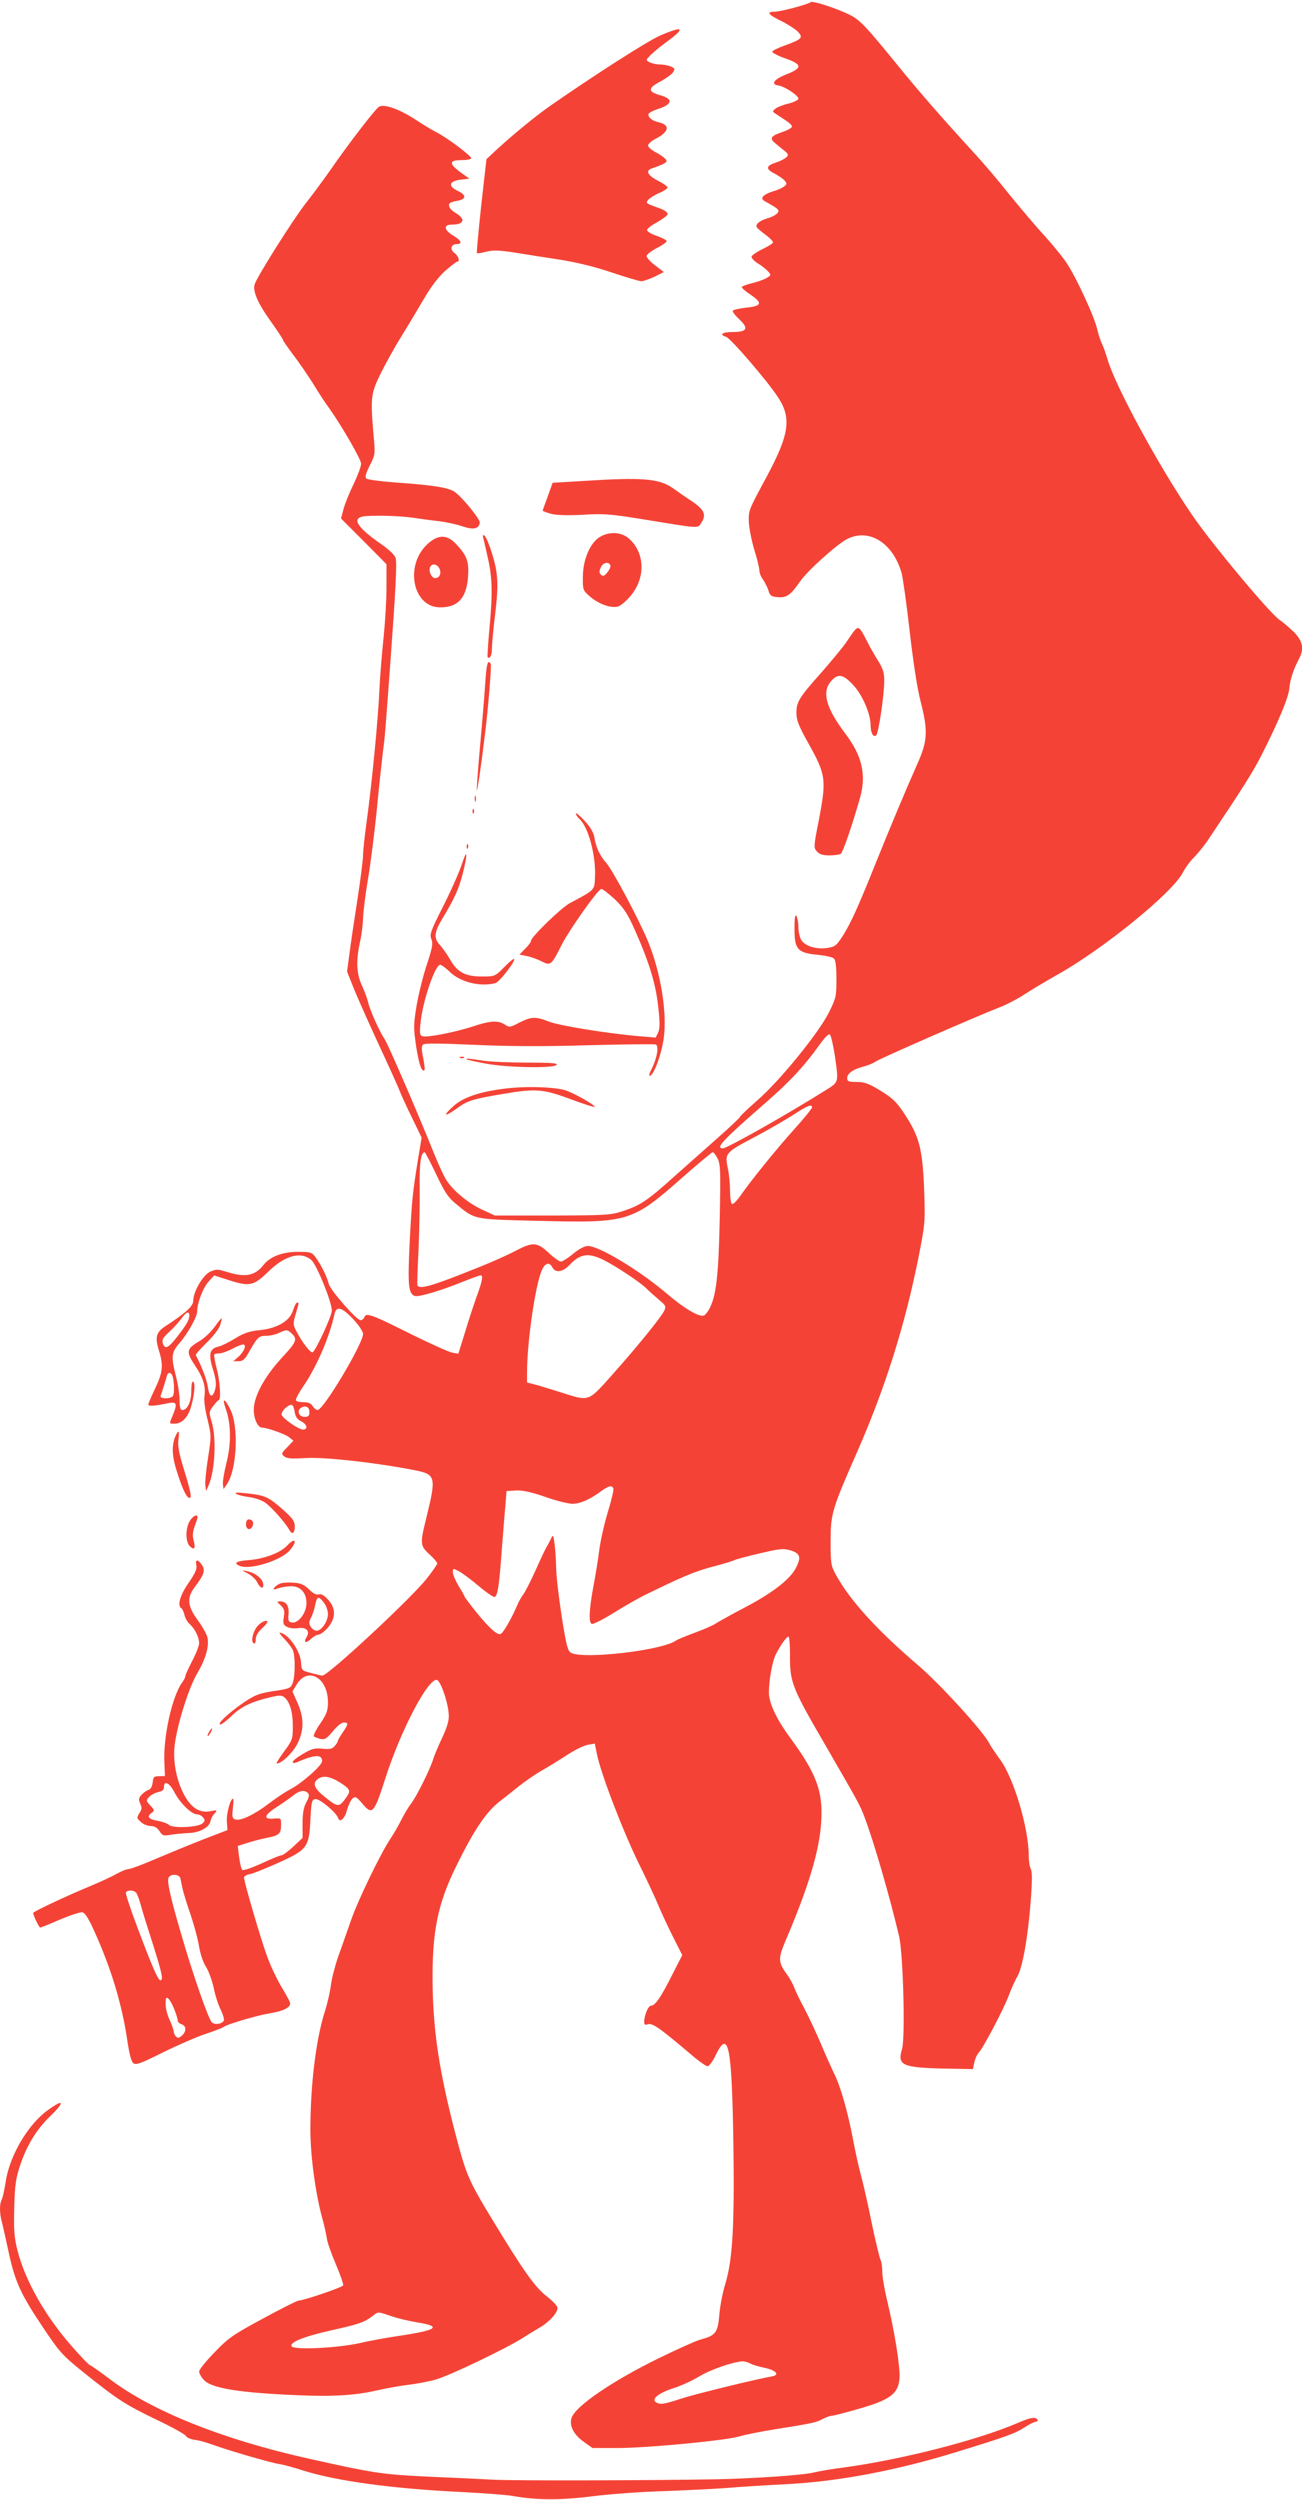 <?xml version="1.0" standalone="no"?>
<!DOCTYPE svg PUBLIC "-//W3C//DTD SVG 20010904//EN"
 "http://www.w3.org/TR/2001/REC-SVG-20010904/DTD/svg10.dtd">
<svg version="1.0" xmlns="http://www.w3.org/2000/svg"
 width="667pt" height="1280pt" viewBox="0 0 667 1280"
 preserveAspectRatio="xMidYMid meet">
<g transform="translate(0,1280) scale(0.1,-0.1)"
fill="#f44336" stroke="none">
<path d="M4153 12789 c-12 -11 -153 -49 -185 -49 -44 0 -33 -15 35 -48 34 -17
73 -42 85 -55 28 -30 20 -38 -68 -70 -34 -12 -63 -26 -64 -32 0 -5 29 -21 67
-34 88 -31 89 -49 5 -82 -65 -26 -82 -51 -39 -57 31 -5 101 -51 101 -67 0 -7
-22 -18 -49 -25 -27 -6 -58 -18 -68 -26 -17 -14 -17 -15 1 -27 68 -44 80 -53
83 -64 2 -6 -18 -18 -46 -28 -63 -21 -71 -33 -39 -59 14 -12 35 -29 48 -39 19
-16 20 -21 9 -32 -8 -8 -32 -20 -53 -27 -53 -17 -55 -33 -8 -57 21 -11 45 -27
52 -36 12 -15 12 -19 -5 -31 -11 -8 -36 -19 -56 -24 -20 -6 -42 -17 -49 -25
-10 -12 -7 -18 20 -32 60 -34 65 -39 52 -55 -6 -8 -29 -20 -51 -26 -42 -13
-64 -32 -53 -47 4 -6 24 -23 45 -38 20 -15 37 -32 37 -38 0 -5 -25 -21 -55
-35 -30 -15 -55 -32 -55 -39 0 -8 15 -23 33 -34 18 -11 41 -29 51 -40 17 -19
17 -20 -6 -34 -12 -8 -47 -20 -75 -27 -29 -7 -53 -16 -53 -20 0 -5 19 -22 42
-37 66 -44 62 -60 -17 -68 -36 -4 -68 -11 -71 -16 -3 -5 12 -24 32 -43 51 -47
42 -66 -31 -66 -55 0 -73 -13 -35 -25 23 -7 209 -223 265 -308 71 -107 59
-191 -57 -407 -94 -175 -93 -172 -92 -230 1 -30 13 -94 27 -141 15 -48 27 -97
27 -109 0 -12 8 -34 19 -48 10 -15 23 -40 28 -57 8 -26 15 -30 49 -33 45 -3
64 11 113 81 37 54 188 190 241 217 112 57 235 -20 279 -175 6 -22 25 -155 41
-296 18 -157 39 -296 56 -360 39 -151 36 -203 -16 -319 -61 -138 -138 -321
-218 -520 -87 -217 -125 -300 -167 -366 -30 -46 -38 -52 -77 -58 -58 -9 -118
11 -135 44 -7 14 -13 43 -13 65 0 22 -5 47 -10 55 -7 10 -10 -10 -10 -66 0
-105 16 -124 120 -133 38 -4 75 -12 82 -19 9 -9 13 -44 13 -105 0 -88 -2 -98
-38 -170 -52 -105 -251 -350 -367 -451 -49 -43 -90 -82 -90 -86 0 -3 -48 -49
-107 -101 -59 -52 -159 -141 -222 -197 -143 -129 -179 -153 -266 -182 -66 -22
-86 -23 -365 -24 l-295 0 -67 31 c-72 34 -148 97 -183 153 -12 19 -39 78 -60
130 -80 200 -238 566 -255 590 -24 34 -77 151 -85 191 -4 17 -18 55 -31 83
-28 60 -31 128 -9 226 8 36 14 88 15 117 0 28 11 116 24 195 14 79 34 240 46
358 11 118 26 251 31 295 12 90 12 99 39 465 27 370 34 504 27 532 -4 15 -31
41 -69 68 -120 83 -155 130 -105 144 35 9 185 6 262 -5 39 -6 99 -14 135 -18
36 -4 89 -16 119 -26 56 -19 83 -14 89 18 3 17 -87 128 -128 158 -31 22 -110
35 -299 48 -80 6 -149 15 -155 21 -7 7 -1 28 18 66 28 55 29 59 20 153 -17
197 -14 217 38 322 26 52 73 137 106 189 32 52 84 139 115 192 37 63 75 112
109 142 29 25 56 46 60 46 16 0 7 29 -13 44 -26 18 -19 46 11 46 30 0 24 18
-14 41 -52 30 -57 59 -10 59 62 0 71 28 19 59 -35 20 -46 48 -22 55 6 3 24 7
40 10 37 9 34 29 -9 49 -50 24 -43 50 16 57 l45 5 -28 20 c-79 55 -82 75 -12
75 24 0 46 4 49 8 6 10 -119 104 -175 133 -22 11 -72 41 -113 68 -83 54 -159
80 -185 64 -19 -12 -157 -191 -248 -323 -37 -52 -93 -129 -126 -170 -65 -83
-254 -382 -263 -418 -10 -35 20 -101 87 -193 32 -45 59 -86 59 -90 0 -4 24
-38 52 -76 29 -37 75 -105 103 -149 27 -45 65 -103 84 -128 66 -94 161 -259
161 -281 0 -13 -18 -61 -40 -107 -22 -45 -45 -103 -51 -128 l-12 -45 117 -117
116 -117 0 -118 c0 -65 -7 -181 -15 -258 -8 -77 -18 -194 -21 -260 -6 -151
-39 -487 -64 -670 -11 -77 -20 -159 -20 -182 0 -23 -13 -126 -29 -230 -16
-103 -35 -228 -41 -278 l-12 -90 31 -78 c17 -43 73 -169 124 -280 52 -111 101
-220 110 -242 8 -22 38 -88 66 -145 l51 -105 -15 -90 c-31 -188 -35 -226 -46
-440 -11 -227 -7 -269 26 -281 18 -7 130 26 244 72 47 19 89 34 93 34 15 0 8
-33 -22 -114 -16 -45 -43 -128 -60 -185 l-32 -103 -31 6 c-18 3 -113 46 -212
95 -200 100 -229 111 -238 87 -4 -9 -12 -16 -20 -16 -20 0 -155 154 -163 186
-8 36 -40 99 -67 136 -19 26 -26 28 -91 28 -79 0 -142 -24 -177 -68 -43 -55
-93 -64 -186 -35 -49 15 -56 15 -87 1 -37 -18 -86 -102 -86 -149 0 -27 -40
-63 -143 -130 -47 -30 -54 -57 -33 -124 24 -76 20 -112 -19 -194 -19 -40 -35
-77 -35 -83 0 -10 35 -7 107 8 39 7 42 -5 18 -63 -19 -45 -19 -43 8 -43 35 0
64 26 81 72 20 59 29 135 16 143 -6 4 -10 -13 -10 -47 0 -56 -20 -98 -46 -98
-10 0 -14 13 -14 51 0 28 -9 87 -21 132 -23 91 -20 113 20 159 42 48 91 135
91 162 0 44 31 124 59 154 l28 31 79 -25 c103 -33 124 -28 199 45 85 83 167
105 220 59 28 -25 105 -215 105 -259 0 -27 -81 -202 -98 -213 -11 -6 -55 51
-86 112 -15 30 -15 37 -1 84 18 61 17 58 7 58 -5 0 -14 -18 -21 -40 -16 -54
-81 -92 -171 -101 -50 -5 -79 -14 -125 -42 -32 -20 -71 -39 -85 -42 -46 -10
-53 -37 -30 -114 16 -51 19 -77 13 -102 -13 -50 -30 -46 -38 8 -5 38 -33 110
-62 164 -2 3 24 33 57 65 35 34 64 73 69 92 5 17 8 32 6 32 -2 0 -19 -21 -37
-46 -18 -25 -52 -57 -76 -71 -68 -40 -70 -54 -23 -125 43 -64 56 -108 48 -161
-3 -17 4 -69 16 -115 20 -83 20 -85 3 -195 -10 -62 -16 -125 -14 -142 l4 -30
13 30 c33 77 40 240 16 323 -15 50 -15 53 7 82 12 16 24 30 28 30 13 0 8 93
-9 159 -10 38 -16 73 -13 76 3 3 15 5 26 5 12 0 43 11 69 25 26 14 52 23 57
20 13 -8 -5 -44 -34 -67 l-21 -18 27 0 c23 0 33 9 57 53 41 71 47 77 86 77 19
0 50 7 69 17 29 14 38 14 51 3 42 -35 39 -46 -40 -131 -91 -99 -145 -199 -145
-268 0 -46 21 -91 42 -91 25 0 119 -33 139 -49 l22 -18 -32 -34 c-31 -31 -31
-34 -14 -47 14 -11 40 -12 110 -8 94 6 358 -23 551 -61 116 -22 118 -32 66
-245 -33 -132 -32 -143 16 -187 22 -20 40 -41 40 -46 0 -6 -24 -40 -53 -77
-76 -98 -507 -499 -536 -498 -3 0 -28 6 -56 13 -50 13 -50 13 -53 57 -5 61
-70 150 -110 150 -3 0 8 -15 25 -32 17 -18 36 -43 42 -55 14 -27 14 -130 1
-169 -10 -28 -15 -31 -98 -43 -76 -12 -95 -19 -157 -61 -74 -51 -137 -110
-116 -110 7 0 33 20 59 45 47 46 101 72 200 95 43 10 55 10 69 -1 28 -24 43
-76 43 -148 0 -66 -2 -71 -45 -130 -25 -34 -42 -61 -37 -61 25 0 83 56 106
102 34 69 34 132 0 209 l-26 58 22 36 c57 93 160 35 160 -91 0 -43 -6 -60 -40
-110 -22 -32 -36 -61 -32 -65 4 -4 19 -9 33 -13 23 -5 32 1 64 39 20 25 45 45
56 45 25 0 24 -8 -6 -52 -14 -20 -25 -40 -25 -44 0 -4 -7 -15 -16 -25 -12 -14
-26 -17 -63 -13 -39 4 -54 0 -98 -26 -29 -17 -53 -35 -53 -41 0 -7 7 -8 17 -4
97 42 133 43 133 7 0 -22 -105 -114 -163 -144 -22 -11 -72 -44 -111 -74 -77
-58 -145 -90 -172 -80 -14 5 -16 15 -11 56 3 28 4 50 1 50 -14 0 -35 -78 -32
-117 l3 -44 -125 -48 c-69 -27 -178 -72 -244 -100 -65 -28 -126 -51 -136 -51
-10 0 -38 -11 -63 -25 -24 -14 -87 -43 -138 -64 -118 -49 -289 -129 -289 -136
0 -13 30 -75 36 -75 4 0 49 18 101 41 53 22 104 39 115 37 13 -2 32 -31 63
-101 85 -188 141 -373 168 -561 10 -66 20 -104 31 -111 13 -10 42 1 153 57 76
37 174 80 218 94 44 15 85 30 90 35 18 14 174 60 238 70 74 12 111 33 102 57
-3 9 -24 47 -46 83 -21 36 -53 103 -70 150 -32 86 -119 383 -119 405 0 6 12
14 27 17 16 2 80 28 143 56 154 69 163 81 170 221 5 97 7 105 26 108 21 3 107
-69 116 -97 8 -27 35 -3 46 42 7 24 19 50 28 58 14 12 20 9 49 -25 53 -63 61
-53 120 131 78 243 218 510 263 501 20 -4 61 -126 61 -184 1 -26 -11 -64 -33
-110 -18 -38 -39 -87 -46 -109 -16 -53 -85 -192 -114 -230 -13 -16 -36 -55
-51 -85 -15 -30 -40 -73 -55 -95 -50 -75 -164 -310 -201 -415 -20 -58 -50
-143 -67 -190 -16 -47 -33 -112 -37 -145 -4 -33 -18 -95 -32 -138 -45 -144
-73 -372 -73 -605 0 -130 26 -322 60 -447 11 -38 21 -86 24 -105 2 -20 23 -79
46 -133 23 -54 40 -103 38 -109 -4 -10 -197 -76 -228 -78 -8 0 -91 -42 -185
-93 -154 -83 -177 -100 -247 -173 -43 -44 -78 -88 -78 -97 0 -9 10 -28 23 -42
34 -40 158 -63 407 -76 239 -13 360 -7 485 22 50 11 122 24 160 28 39 5 99 16
135 26 66 17 368 162 450 215 25 16 61 38 80 49 54 30 103 85 95 107 -3 11
-30 37 -58 59 -58 46 -119 132 -280 398 -117 193 -130 223 -186 439 -81 313
-112 517 -115 763 -3 261 26 406 119 595 94 192 157 285 230 340 18 14 59 46
91 72 31 25 83 61 116 80 32 18 92 55 132 81 40 26 88 50 108 53 l35 6 11 -54
c19 -97 131 -389 212 -555 44 -89 91 -190 105 -225 15 -35 47 -105 73 -156
l47 -93 -53 -104 c-57 -113 -86 -155 -107 -155 -14 0 -35 -50 -35 -83 0 -13 5
-17 16 -13 25 10 58 -13 242 -169 30 -25 60 -45 67 -45 8 0 27 26 42 58 65
134 82 48 90 -454 6 -423 -4 -592 -41 -717 -14 -45 -28 -117 -31 -160 -8 -90
-19 -106 -92 -125 -26 -7 -124 -51 -218 -97 -237 -116 -423 -243 -446 -303
-15 -39 8 -87 60 -124 l46 -33 135 0 c154 1 553 39 620 60 25 8 106 24 180 36
197 31 212 35 245 53 17 9 37 16 45 16 8 0 71 16 140 36 160 46 200 76 208
153 5 56 -25 243 -64 404 -13 54 -24 118 -24 143 0 25 -4 53 -9 62 -5 10 -26
96 -46 192 -19 96 -44 204 -54 240 -10 36 -29 119 -41 185 -27 142 -64 272
-97 338 -13 26 -44 96 -69 155 -25 59 -63 139 -83 177 -21 39 -44 86 -51 105
-7 19 -24 50 -37 68 -47 64 -48 82 -9 174 118 276 174 461 183 610 10 156 -25
248 -162 434 -67 91 -107 176 -106 229 0 62 18 161 36 195 24 47 55 90 64 90
5 0 8 -42 8 -92 -1 -145 7 -165 198 -493 153 -265 160 -277 182 -335 47 -121
132 -415 179 -615 21 -92 32 -519 15 -577 -25 -83 0 -95 214 -100 l149 -3 7
33 c4 18 13 41 22 50 26 29 128 223 154 292 13 36 34 81 45 100 26 45 54 199
68 383 8 104 8 151 1 166 -6 11 -11 42 -11 69 0 142 -77 398 -147 493 -22 30
-48 68 -56 84 -33 63 -255 306 -367 401 -207 177 -345 328 -417 459 -26 47
-28 58 -28 170 0 144 6 165 138 465 143 326 243 646 311 985 34 171 36 188 31
330 -7 219 -23 289 -91 395 -49 77 -69 97 -148 144 -47 28 -71 36 -108 36 -41
0 -48 3 -48 20 0 23 30 45 85 59 22 6 49 17 60 25 23 16 517 232 631 276 39
15 97 45 130 67 32 21 106 65 162 97 237 131 599 424 652 529 12 23 37 58 57
77 19 19 50 58 69 85 186 278 234 354 280 445 83 164 136 291 139 335 3 42 22
100 49 150 28 53 21 91 -26 139 -24 23 -56 51 -72 61 -50 33 -353 396 -451
541 -172 252 -392 659 -431 793 -9 31 -22 67 -29 81 -7 14 -18 47 -24 74 -17
71 -110 270 -158 341 -22 33 -74 96 -114 140 -41 44 -121 139 -179 210 -57 72
-134 162 -170 201 -168 183 -289 321 -405 464 -158 194 -189 227 -240 253 -65
33 -193 75 -202 66z m123 -5390 c21 -143 22 -139 -44 -180 -204 -128 -507
-299 -529 -299 -40 0 2 44 212 227 133 116 204 192 289 311 25 34 42 50 48 44
5 -5 16 -52 24 -103z m-116 -269 c0 -6 -41 -57 -92 -113 -96 -107 -220 -261
-276 -341 -18 -26 -37 -44 -42 -41 -6 3 -10 34 -10 67 0 34 -5 88 -12 119 -15
75 -12 78 144 160 66 35 152 85 191 110 73 48 97 57 97 39z m-1926 -342 c43
-91 62 -120 99 -150 102 -84 86 -81 416 -89 471 -12 486 -8 745 220 82 72 152
131 157 131 5 0 16 -14 25 -32 15 -29 16 -64 11 -313 -6 -286 -18 -389 -52
-455 -9 -17 -22 -33 -29 -36 -24 -9 -100 35 -191 113 -140 119 -346 243 -403
243 -17 0 -46 -15 -76 -40 -26 -22 -55 -40 -63 -40 -7 0 -36 20 -62 45 -59 55
-81 57 -170 10 -36 -19 -118 -56 -181 -81 -250 -101 -313 -119 -322 -94 -1 5
1 85 6 177 4 93 7 234 6 314 -2 133 6 189 26 189 2 0 29 -51 58 -112z m859
-440 c63 -32 180 -109 217 -144 19 -19 51 -47 70 -63 30 -25 33 -31 23 -52
-16 -34 -143 -190 -268 -330 -123 -138 -115 -135 -257 -90 -51 16 -112 35
-135 41 l-43 11 0 50 c0 155 41 442 75 523 17 40 39 46 55 16 16 -29 52 -24
86 11 56 60 98 66 177 27z m-1284 -302 c28 -30 51 -64 51 -76 0 -50 -203 -390
-233 -390 -7 0 -18 9 -25 20 -8 14 -23 20 -46 20 -19 0 -37 4 -40 9 -3 5 15
40 41 77 68 102 131 248 157 367 10 41 37 34 95 -27z m-839 17 c-1 -23 -15
-47 -65 -111 -44 -56 -60 -63 -71 -30 -5 18 1 29 33 58 21 19 49 50 62 68 25
35 41 41 41 15z m-86 -310 c9 -30 10 -88 2 -101 -10 -16 -70 -16 -63 1 6 16
29 89 33 105 5 18 22 15 28 -5z m626 -184 c4 -24 13 -37 33 -47 31 -15 36 -42
9 -42 -22 0 -101 55 -109 75 -6 16 35 56 52 51 6 -1 12 -18 15 -37z m75 1 c0
-20 -5 -25 -25 -25 -28 0 -41 32 -18 46 23 15 43 5 43 -21z m1557 -392 c3 -7
-10 -61 -28 -120 -18 -59 -38 -147 -44 -195 -6 -49 -20 -134 -31 -191 -21
-115 -24 -178 -8 -187 5 -4 56 21 112 56 56 35 127 75 157 90 198 97 256 121
344 145 55 14 107 30 115 34 9 5 68 21 133 36 101 24 121 26 156 16 52 -16 58
-35 29 -91 -30 -59 -124 -131 -271 -207 -61 -32 -122 -66 -136 -75 -14 -10
-63 -32 -110 -49 -46 -17 -89 -35 -95 -39 -65 -51 -475 -99 -540 -64 -17 10
-24 37 -48 190 -15 98 -28 210 -28 248 -1 39 -4 93 -8 120 -7 48 -8 49 -19 25
-7 -14 -16 -32 -21 -40 -6 -8 -31 -62 -57 -120 -26 -58 -55 -114 -64 -125 -9
-11 -25 -40 -35 -65 -27 -62 -68 -133 -81 -137 -17 -6 -59 32 -124 112 -33 41
-60 77 -60 80 0 2 -13 27 -30 53 -16 27 -30 59 -30 71 0 21 1 21 30 6 16 -8
62 -42 101 -75 40 -34 77 -59 83 -57 15 5 23 53 36 232 7 88 15 194 19 235 l6
75 47 3 c34 2 76 -7 149 -32 56 -20 120 -36 141 -36 41 0 90 22 147 64 38 28
57 33 63 14z m-1381 -1518 c36 -26 36 -34 3 -77 -29 -38 -37 -36 -112 26 -48
40 -52 68 -13 88 28 13 68 1 122 -37z m-184 -41 c9 -9 7 -21 -8 -48 -14 -26
-19 -56 -19 -109 l0 -73 -47 -44 c-27 -25 -54 -45 -61 -45 -8 0 -54 -19 -103
-42 -54 -24 -93 -38 -99 -32 -4 5 -11 34 -15 65 l-7 57 48 15 c27 9 74 21 104
27 61 12 70 21 70 68 0 33 -1 33 -37 30 -56 -5 -51 17 14 59 32 20 71 48 86
60 31 25 57 29 74 12z m-653 -436 c2 -10 7 -34 11 -53 4 -19 22 -79 41 -133
18 -53 38 -127 44 -165 7 -40 21 -82 36 -104 13 -21 31 -70 39 -108 8 -39 24
-89 36 -111 11 -23 18 -47 16 -54 -7 -18 -44 -25 -61 -11 -17 13 -99 249 -160
460 -55 189 -70 260 -63 280 9 22 54 21 61 -1z m-226 -75 c5 -7 15 -33 22 -58
6 -25 34 -114 61 -198 48 -151 57 -192 41 -192 -12 0 -41 66 -117 268 -36 95
-63 177 -60 182 9 14 41 12 53 -2z m191 -587 c11 -27 21 -56 21 -65 0 -8 9
-18 20 -21 25 -8 26 -37 2 -58 -14 -13 -21 -14 -30 -5 -7 7 -12 18 -12 26 0 7
-9 32 -19 55 -18 39 -25 73 -22 105 2 26 19 10 40 -37z m1113 -1580 c31 -11
90 -25 132 -32 132 -21 108 -40 -86 -69 -73 -11 -160 -27 -193 -35 -116 -28
-355 -40 -362 -18 -7 21 67 50 210 82 140 31 163 40 206 72 29 23 26 23 93 0z
m1841 -243 c12 -7 47 -17 77 -23 56 -12 76 -36 35 -43 -76 -13 -383 -88 -459
-112 -101 -33 -114 -34 -136 -20 -25 15 16 48 89 71 36 11 96 38 132 60 58 35
169 74 222 78 10 0 28 -4 40 -11z"/>
<path d="M3380 12617 c-66 -29 -337 -203 -560 -358 -78 -54 -200 -155 -282
-231 l-46 -43 -27 -239 c-14 -131 -24 -240 -22 -242 2 -3 24 1 48 7 35 9 64 8
144 -4 55 -9 161 -26 235 -37 88 -14 181 -37 266 -66 72 -24 139 -44 150 -44
10 0 41 11 67 23 l48 24 -45 34 c-25 19 -45 41 -43 49 1 8 25 26 52 40 28 14
50 30 50 35 0 6 -22 17 -50 27 -27 9 -50 22 -50 30 0 7 24 26 53 41 28 16 52
34 52 41 0 8 -15 19 -32 26 -83 30 -81 29 -67 47 8 9 33 25 57 35 23 10 42 23
42 28 0 5 -22 21 -50 35 -51 26 -64 51 -32 62 75 27 85 33 71 49 -7 8 -30 24
-51 35 -21 11 -38 26 -38 34 0 8 17 23 38 34 72 37 77 72 12 86 -32 7 -55 29
-46 44 4 5 23 15 44 22 77 24 83 52 15 71 -65 18 -65 37 -1 70 29 16 59 37 66
48 11 18 9 21 -13 30 -15 6 -40 10 -56 10 -17 0 -39 5 -51 11 -20 11 -20 11 3
35 13 14 51 45 86 71 98 71 84 83 -37 30z"/>
<path d="M2983 10337 l-152 -9 -25 -70 c-14 -38 -26 -71 -26 -73 0 -2 19 -9
43 -16 28 -7 82 -9 162 -5 107 7 142 4 315 -24 294 -48 273 -47 294 -15 25 39
14 65 -46 106 -29 19 -74 50 -99 68 -72 51 -155 58 -466 38z"/>
<path d="M3072 10050 c-49 -30 -86 -116 -86 -204 -1 -67 0 -69 38 -102 43 -37
105 -59 141 -50 13 3 41 26 63 52 81 92 77 226 -8 298 -39 33 -100 35 -148 6z
m55 -146 c2 -6 -5 -22 -16 -35 -15 -19 -22 -21 -32 -12 -10 10 -10 18 -1 38
12 26 42 31 49 9z"/>
<path d="M2475 10048 c2 -7 13 -54 24 -104 24 -104 25 -189 7 -377 -6 -70 -10
-130 -8 -132 12 -11 22 10 22 43 0 20 7 101 17 180 13 112 14 158 6 215 -10
70 -51 186 -65 187 -4 0 -6 -6 -3 -12z"/>
<path d="M2191 10015 c-120 -109 -77 -325 64 -325 92 0 135 48 143 159 5 76
-6 106 -61 165 -47 50 -92 50 -146 1z m59 -124 c13 -25 3 -51 -21 -51 -20 0
-36 40 -24 59 10 17 33 13 45 -8z"/>
<path d="M4378 9572 c-8 -9 -27 -37 -43 -61 -16 -24 -72 -91 -123 -150 -119
-133 -132 -155 -132 -211 0 -37 11 -66 59 -152 93 -166 96 -188 55 -401 -26
-132 -26 -138 -9 -157 13 -15 31 -20 64 -20 25 0 52 4 58 8 11 7 58 143 99
287 33 117 11 214 -75 328 -102 135 -123 217 -70 273 34 37 61 30 112 -26 47
-52 87 -146 87 -204 0 -39 15 -65 29 -51 12 12 41 208 41 280 0 40 -7 62 -30
99 -17 26 -44 74 -60 106 -35 69 -42 75 -62 52z"/>
<path d="M2486 9303 c-4 -60 -16 -206 -27 -327 -11 -120 -18 -220 -16 -222 3
-4 23 132 42 291 16 127 34 349 29 356 -15 25 -22 -1 -28 -98z"/>
<path d="M2432 8710 c0 -14 2 -19 5 -12 2 6 2 18 0 25 -3 6 -5 1 -5 -13z"/>
<path d="M2421 8644 c0 -11 3 -14 6 -6 3 7 2 16 -1 19 -3 4 -6 -2 -5 -13z"/>
<path d="M2950 8634 c0 -6 9 -19 19 -28 46 -42 85 -190 79 -300 -3 -65 0 -62
-128 -130 -45 -24 -200 -174 -200 -194 0 -6 -13 -24 -30 -40 l-29 -30 36 -7
c21 -4 55 -16 76 -27 48 -24 51 -23 106 87 40 77 181 277 201 283 5 2 36 -22
69 -52 49 -48 66 -74 106 -164 72 -163 104 -270 117 -386 9 -82 9 -110 0 -132
l-13 -27 -82 7 c-157 13 -412 54 -465 75 -68 27 -90 26 -151 -5 -48 -25 -52
-26 -75 -10 -35 22 -73 20 -158 -8 -93 -31 -242 -60 -264 -52 -14 5 -15 16 -9
73 11 108 74 293 100 293 6 0 30 -17 52 -39 55 -51 154 -75 231 -55 22 6 112
124 94 124 -4 0 -28 -20 -52 -45 -43 -44 -45 -45 -110 -45 -86 0 -126 21 -163
85 -16 28 -40 61 -53 76 -33 35 -30 65 12 135 61 100 85 153 105 232 26 103
23 133 -5 47 -12 -38 -55 -135 -95 -214 -65 -128 -71 -146 -61 -170 9 -23 5
-44 -24 -132 -19 -57 -42 -151 -52 -209 -16 -98 -16 -112 -2 -209 15 -94 29
-133 43 -120 2 3 -1 31 -7 62 -9 41 -9 60 -1 68 8 8 82 7 264 -1 175 -8 356
-9 584 -2 182 5 336 6 344 4 18 -7 7 -70 -20 -124 -14 -27 -16 -39 -8 -36 20
7 58 110 69 190 19 131 -15 339 -80 497 -44 108 -179 361 -212 400 -35 39 -55
82 -63 133 -4 24 -20 53 -50 85 -24 26 -44 43 -45 37z"/>
<path d="M2391 8464 c0 -11 3 -14 6 -6 3 7 2 16 -1 19 -3 4 -6 -2 -5 -13z"/>
<path d="M2358 7383 c7 -3 16 -2 19 1 4 3 -2 6 -13 5 -11 0 -14 -3 -6 -6z"/>
<path d="M2390 7376 c0 -2 44 -12 98 -22 114 -21 345 -25 363 -7 9 9 -26 12
-147 12 -88 0 -190 4 -229 10 -79 12 -85 12 -85 7z"/>
<path d="M2616 7229 c-142 -14 -238 -44 -291 -91 -58 -52 -51 -61 12 -16 58
43 82 50 248 78 160 27 199 24 343 -30 62 -23 115 -40 118 -38 7 8 -116 77
-155 87 -59 15 -180 19 -275 10z"/>
<path d="M1156 5588 c28 -76 29 -182 4 -279 -12 -48 -20 -97 -18 -110 l3 -24
18 26 c51 76 61 294 17 382 -29 59 -44 62 -24 5z"/>
<path d="M902 5453 c-23 -46 -23 -104 3 -184 29 -93 51 -139 66 -139 13 0 6
34 -33 160 -21 69 -28 107 -24 138 6 45 2 53 -12 25z"/>
<path d="M1210 5151 c8 -6 38 -13 67 -17 31 -4 65 -16 84 -30 33 -24 102 -103
120 -136 15 -28 29 -21 29 15 0 29 -10 42 -65 91 -71 62 -89 70 -186 80 -45 5
-59 4 -49 -3z"/>
<path d="M973 5013 c-23 -35 -24 -107 -1 -130 24 -23 31 -12 20 29 -7 26 -5
45 8 81 15 38 15 47 4 47 -7 0 -22 -12 -31 -27z"/>
<path d="M1260 4995 c0 -28 24 -34 34 -9 8 20 -1 34 -20 34 -8 0 -14 -10 -14
-25z"/>
<path d="M1471 4886 c-34 -37 -118 -68 -193 -74 -69 -5 -86 -16 -47 -31 55
-20 211 30 254 81 41 48 28 69 -14 24z"/>
<path d="M1006 4786 c4 -18 -5 -41 -40 -91 -44 -64 -59 -116 -37 -130 5 -3 12
-18 16 -34 3 -16 15 -37 27 -47 27 -25 48 -67 48 -98 0 -13 -16 -54 -35 -90
-19 -37 -35 -71 -35 -77 0 -6 -8 -23 -19 -37 -50 -72 -95 -276 -89 -405 l3
-71 -30 -1 c-26 0 -30 -4 -33 -32 -2 -20 -10 -34 -21 -38 -10 -3 -26 -14 -36
-25 -15 -17 -16 -24 -7 -45 10 -21 9 -30 -4 -49 -14 -23 -14 -26 7 -45 13 -12
35 -21 51 -21 19 0 33 -8 45 -26 15 -24 21 -25 57 -19 23 4 65 8 93 9 57 2
105 29 112 62 1 10 10 28 20 38 15 18 15 19 -21 12 -26 -5 -47 -2 -68 9 -72
37 -129 195 -116 321 10 102 72 301 116 375 43 73 62 137 53 183 -3 17 -26 57
-49 89 -53 71 -58 115 -18 168 50 67 57 87 39 115 -20 31 -37 31 -29 0z m-112
-1164 c28 -54 87 -112 115 -112 10 0 24 -7 31 -16 11 -12 11 -18 -2 -30 -21
-21 -154 -27 -173 -8 -7 7 -32 16 -54 20 -49 8 -61 22 -36 40 18 13 18 15 -5
39 -22 24 -22 26 -6 44 9 10 30 21 47 25 21 4 29 11 29 26 0 36 29 21 54 -28z"/>
<path d="M1270 4743 c19 -10 41 -30 48 -46 16 -32 35 -36 30 -6 -4 27 -42 56
-83 64 -30 6 -30 6 5 -12z"/>
<path d="M1434 4691 c-28 -12 -46 -38 -18 -27 10 5 38 11 61 13 56 7 93 -27
93 -86 0 -49 -41 -104 -74 -99 -18 3 -21 9 -18 41 4 43 -11 67 -41 67 -21 0
-21 0 1 -20 18 -17 21 -28 16 -59 -5 -34 -3 -41 16 -51 13 -7 38 -10 56 -7 42
7 64 -14 45 -45 -18 -29 -5 -35 22 -10 13 12 30 22 39 22 9 0 30 16 47 35 42
49 43 100 1 145 -20 22 -36 30 -47 26 -11 -4 -28 4 -49 25 -26 25 -43 33 -81
35 -26 2 -58 0 -69 -5z m225 -97 c12 -15 21 -41 21 -59 0 -37 -33 -85 -58 -85
-10 0 -23 9 -30 20 -10 17 -10 25 2 48 8 15 17 44 21 65 9 44 17 46 44 11z"/>
<path d="M1322 4477 c-25 -27 -39 -81 -23 -91 7 -5 11 3 11 19 0 17 11 37 30
55 17 15 30 31 30 34 0 14 -28 4 -48 -17z"/>
<path d="M1070 3930 c-6 -11 -8 -20 -6 -20 3 0 10 9 16 20 6 11 8 20 6 20 -3
0 -10 -9 -16 -20z"/>
<path d="M242 1993 c-100 -73 -193 -232 -213 -365 -6 -40 -15 -81 -20 -90 -12
-23 -12 -71 1 -117 5 -20 21 -90 35 -156 32 -149 62 -214 177 -385 86 -128 97
-140 215 -235 168 -134 205 -158 369 -237 78 -37 144 -74 147 -82 3 -7 23 -16
44 -19 21 -2 63 -14 93 -25 72 -27 295 -92 340 -99 19 -2 76 -18 126 -34 173
-54 456 -92 804 -109 118 -6 240 -15 270 -21 118 -21 241 -22 405 -1 88 11
248 23 356 26 108 4 255 11 325 16 71 6 212 15 314 20 268 14 563 70 871 165
260 80 298 94 348 126 25 16 51 29 58 29 8 0 11 5 8 10 -10 16 -35 12 -100
-16 -207 -89 -594 -188 -895 -229 -58 -7 -125 -19 -150 -25 -56 -14 -307 -31
-500 -35 -351 -6 -1026 -8 -1145 -2 -71 4 -224 11 -340 16 -228 11 -268 17
-605 92 -439 98 -802 243 -1019 408 -52 39 -97 71 -101 71 -4 0 -42 39 -85 88
-140 157 -245 341 -285 497 -17 67 -20 103 -17 220 3 120 8 151 31 220 35 103
84 182 152 248 80 77 72 93 -14 30z"/>
</g>
</svg>
